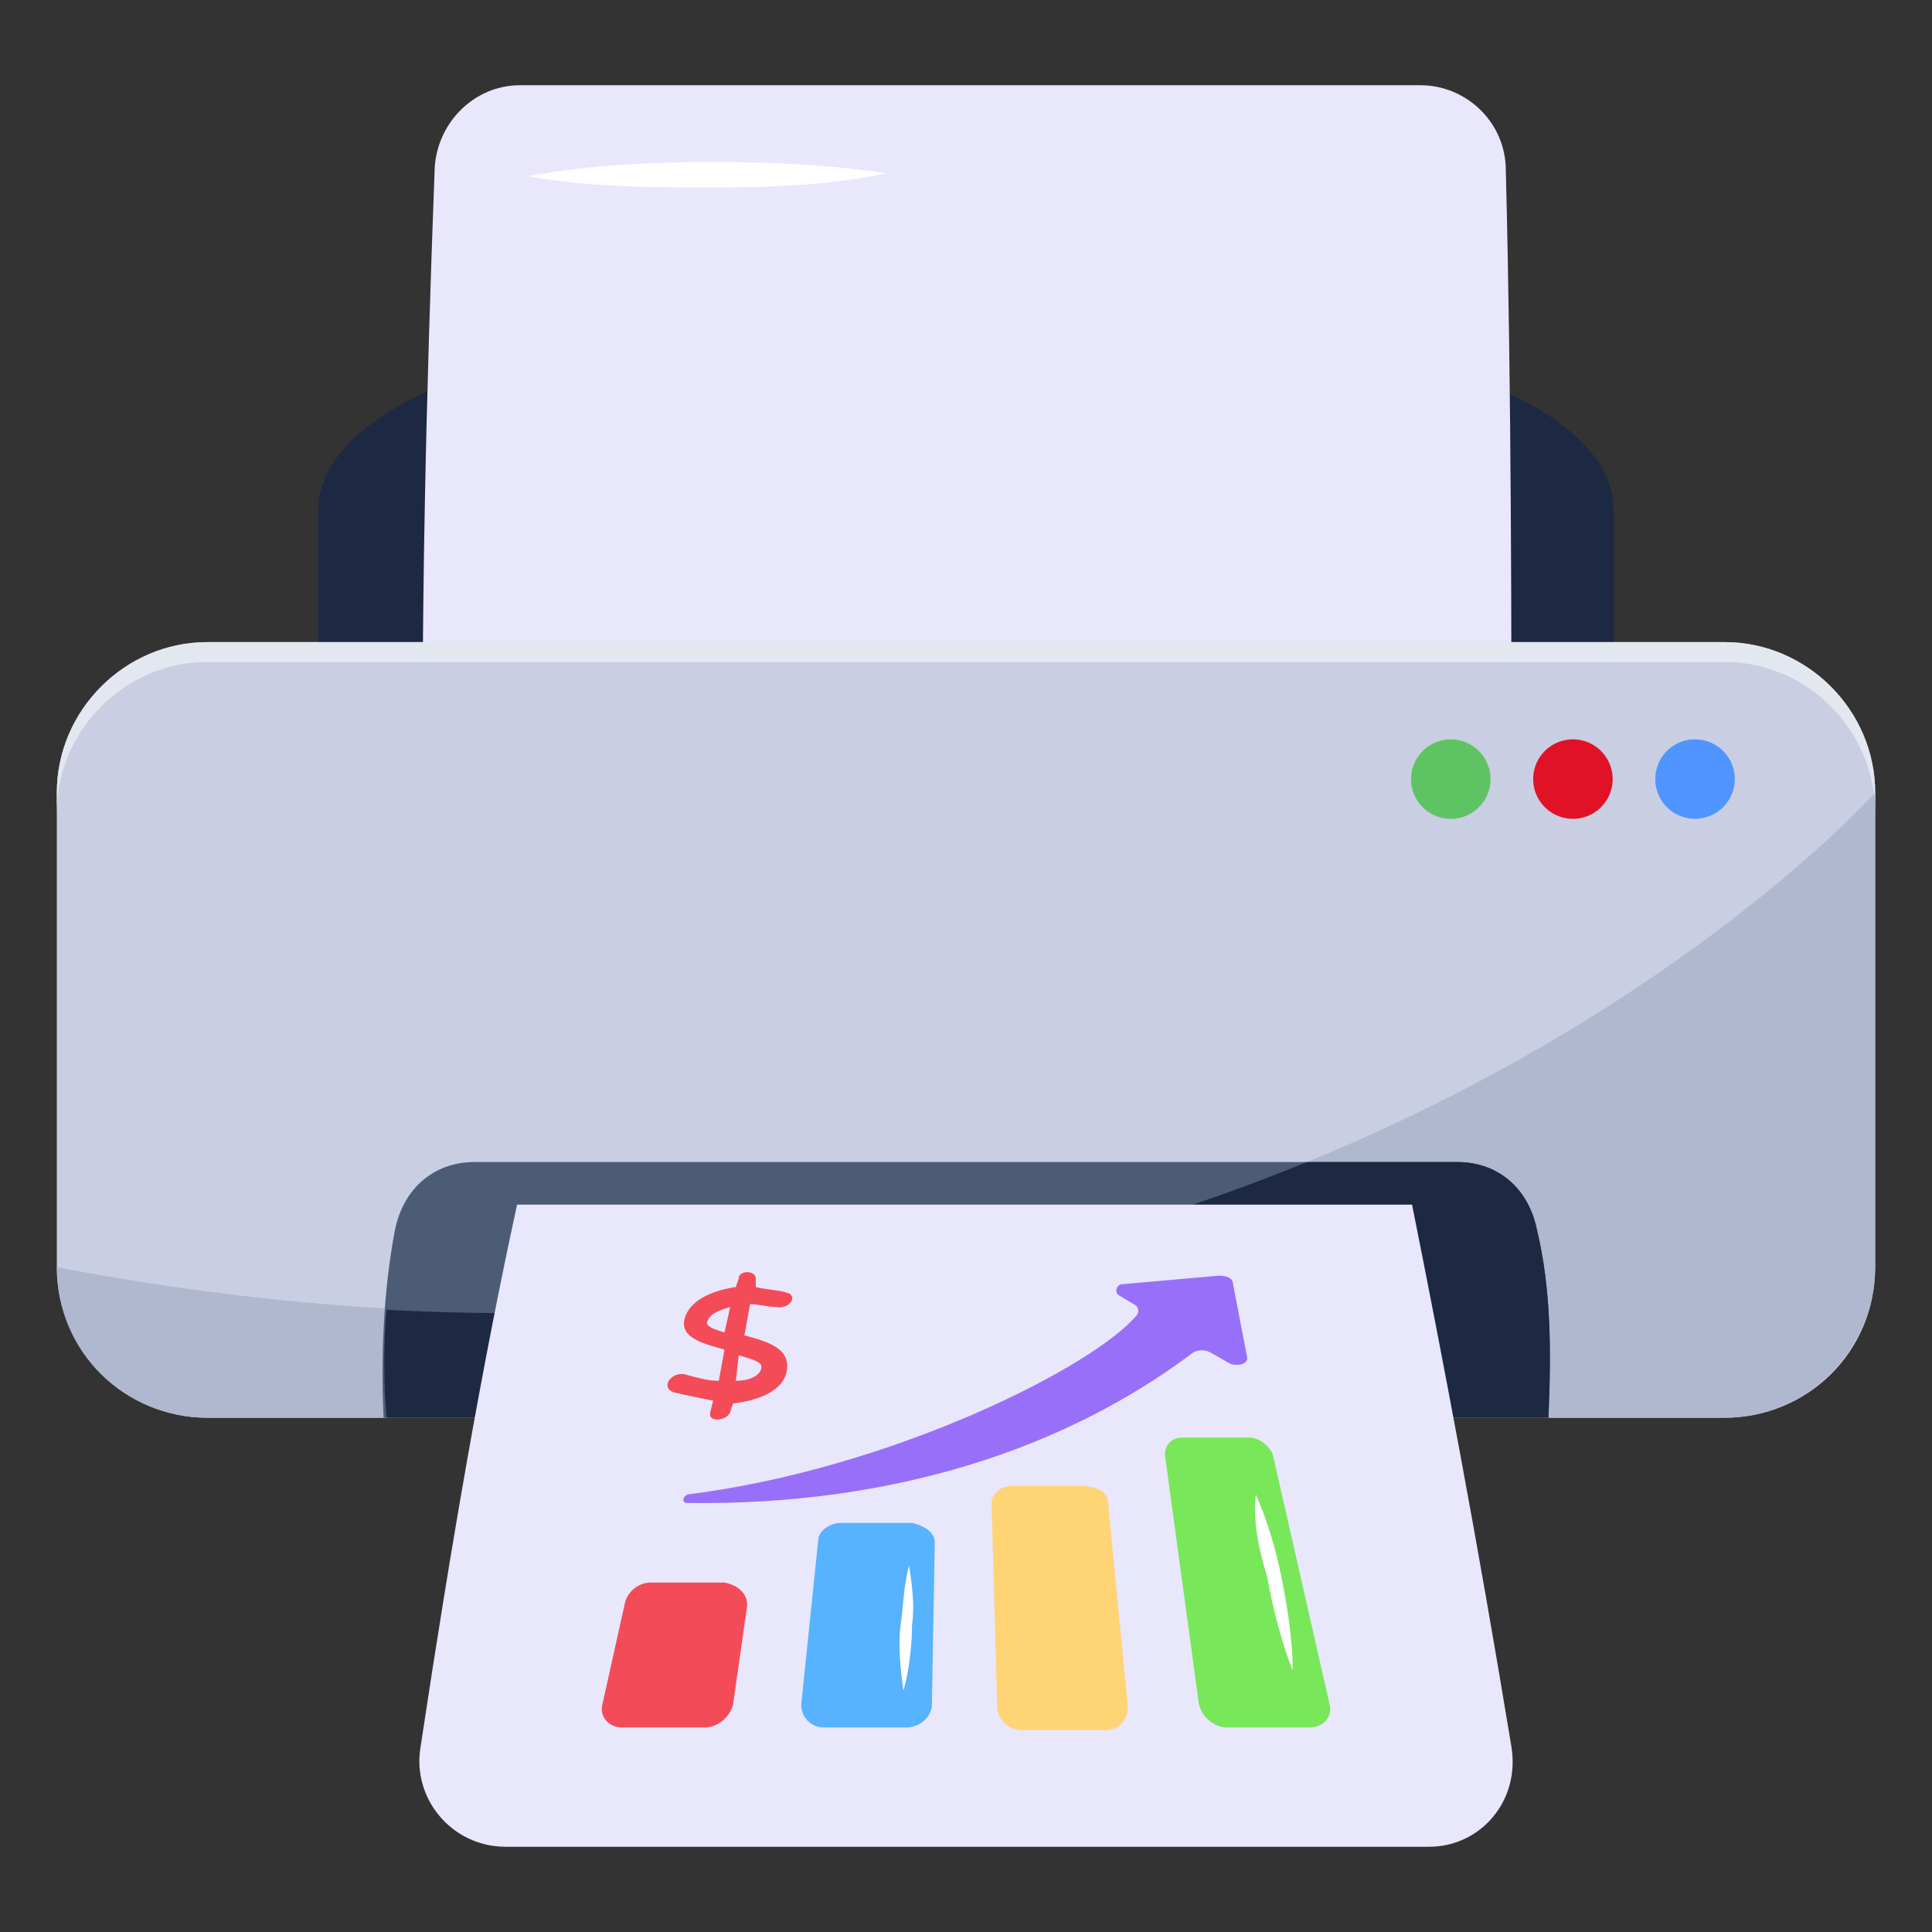 <svg width="160" height="160" viewBox="0 0 160 160" fill="none" xmlns="http://www.w3.org/2000/svg">
<rect x="0" y="0" width="160" height="160" fill="#333333" stroke="none"/>
<path d="M133.647 75.059V42.353C133.647 19.765 26.353 19.765 26.353 42.353V75.059H133.647Z" fill="#1D2943"/>
<path d="M125.176 70.353H35.059C34.824 51.529 35.294 32.706 36 13.882C36.235 10.117 39.294 7.059 43.059 7.059H117.647C121.412 7.059 124.706 10.117 124.706 14.117C125.176 32.706 125.176 51.529 125.176 70.353Z" fill="#E9E7FC"/>
<path d="M59.059 13.412C54.353 13.412 48.706 13.647 43.765 14.588C48.706 15.529 54.353 15.529 59.294 15.529C64.235 15.529 68.941 15.294 73.412 14.353C68.706 13.647 64 13.412 59.059 13.412Z" fill="white"/>
<path d="M142.823 117.412H17.176C10.353 117.412 4.706 111.765 4.706 104.941V65.647C4.706 58.823 10.353 53.176 17.176 53.176H142.823C149.647 53.176 155.294 58.823 155.294 65.647V104.941C155.294 112 149.647 117.412 142.823 117.412Z" fill="#C9CEE2"/>
<path d="M142.823 53.176H17.176C10.353 53.176 4.706 58.823 4.706 65.647V67.294C4.706 60.47 10.353 54.823 17.176 54.823H142.823C149.647 54.823 155.294 60.47 155.294 67.294V65.647C155.294 58.823 149.647 53.176 142.823 53.176Z" fill="#E3E7F0"/>
<path d="M17.176 117.412H142.823C149.647 117.412 155.294 111.765 155.294 104.941V65.647C155.294 65.647 103.294 123.765 4.706 104.941C4.706 112 10.353 117.412 17.176 117.412Z" fill="#B0B8CF"/>
<path d="M128.235 117.411C128.47 112 128.47 106.823 127.294 101.882C126.588 98.353 124 96.235 120.706 96.235H39.294C36 96.235 33.412 98.353 32.706 101.882C31.765 106.823 31.529 112.235 31.765 117.411H128.235Z" fill="#4C5C75"/>
<path d="M32 117.411H128.235C128.471 112 128.471 106.823 127.294 101.882C126.588 98.353 124 96.235 120.706 96.235H108.235C88.706 104.235 63.294 110.117 32 108.47C31.765 111.294 31.765 114.353 32 117.411Z" fill="#1D2943"/>
<path d="M125.176 144.705C122.353 127.529 119.529 112.705 116.941 99.764H42.824C40 112.705 37.412 127.529 34.824 144.705C34.118 148.941 37.412 152.941 41.882 152.941H118.353C122.588 152.941 125.882 149.176 125.176 144.705Z" fill="#E9E7FC"/>
<path d="M61.882 132.94L60.706 141.176C60.471 142.117 59.529 143.058 58.353 143.058H51.529C50.353 143.058 49.647 142.117 49.882 141.176L51.765 132.705C52 131.764 52.941 131.058 53.882 131.058H60C61.176 131.293 61.882 131.999 61.882 132.94Z" fill="#F34B58"/>
<path d="M77.412 127.764L77.176 141.176C77.176 142.117 76.235 143.058 75.059 143.058H68.235C67.059 143.058 66.353 142.117 66.353 141.176L67.764 127.529C67.764 126.823 68.706 126.117 69.647 126.117H75.529C76.47 126.352 77.412 126.823 77.412 127.764Z" fill="#57B3FE"/>
<path d="M91.764 124.47L93.412 141.411C93.412 142.352 92.706 143.293 91.529 143.293H84.706C83.529 143.293 82.588 142.352 82.588 141.411L82.117 124.47C82.117 123.764 82.823 123.058 83.764 123.058H89.412C90.823 123.058 91.764 123.529 91.764 124.47Z" fill="#FFD475"/>
<path d="M105.412 120.47L110.118 141.176C110.353 142.117 109.647 143.058 108.47 143.058H101.647C100.47 143.058 99.529 142.117 99.294 141.176L96.471 120.47C96.471 119.764 96.941 119.058 97.882 119.058H103.529C104.235 119.058 105.176 119.764 105.412 120.47Z" fill="#78E75A"/>
<path d="M102.118 106.352L103.294 112.47C103.294 112.941 102.588 113.176 101.882 112.941L100.235 111.999C99.765 111.764 99.294 111.764 98.823 111.999C88.235 119.999 73.882 124.705 56.941 124.47C56.471 124.47 56.471 123.999 56.941 123.764C73.882 121.646 90.588 113.176 94.118 108.941C94.353 108.705 94.353 108.235 93.882 107.999L92.706 107.294C92.235 107.058 92.471 106.352 92.941 106.352L100.941 105.646C101.647 105.646 102.118 105.882 102.118 106.352Z" fill="#986FF9"/>
<path d="M104 123.764C104.941 125.882 105.647 128.235 106.118 130.588C106.588 132.941 107.059 135.764 107.059 138.352C106.118 135.999 105.412 133.176 104.941 130.588C104.235 128.235 103.765 126.117 104 123.764Z" fill="white"/>
<path d="M75.294 129.646C75.529 131.294 75.765 132.941 75.529 134.588C75.529 136.235 75.294 138.352 74.823 139.999C74.588 138.352 74.353 136.235 74.588 134.588C74.823 132.941 74.823 131.294 75.294 129.646Z" fill="white"/>
<path d="M61.647 110.588L62.118 108C62.824 108 63.529 108.235 64.235 108.235C65.412 108.47 66.118 107.294 65.176 107.058C64.471 106.823 63.529 106.823 62.588 106.588V105.882C62.588 105.176 61.176 105.176 61.176 105.882L60.941 106.588C59.294 106.823 57.176 107.529 56.706 109.176C56.235 110.823 58.353 111.294 60 111.764L59.529 114.353C58.588 114.353 57.882 114.117 56.941 113.882C55.765 113.411 54.588 114.823 55.765 115.294C56.706 115.529 57.882 115.764 59.059 116L58.824 116.941C58.588 117.882 60.235 117.647 60.471 116.941L60.706 116.235C62.588 116 64.941 115.294 65.176 113.411C65.412 111.529 63.294 111.058 61.647 110.588ZM61.176 112.235C61.882 112.47 63.059 112.705 63.059 113.176C63.059 113.882 62.118 114.353 60.941 114.353L61.176 112.235ZM58.588 109.411C58.824 108.705 59.765 108.47 60.471 108.235L60 110.353C59.294 110.117 58.353 109.882 58.588 109.411Z" fill="#F34B58"/>
<path d="M121.587 67.486C123.223 66.691 123.904 64.72 123.109 63.085C122.314 61.449 120.344 60.768 118.708 61.563C117.072 62.358 116.391 64.328 117.186 65.964C117.981 67.599 119.952 68.281 121.587 67.486Z" fill="#5EC363"/>
<path d="M131.702 67.483C133.337 66.688 134.018 64.717 133.223 63.082C132.428 61.446 130.458 60.765 128.822 61.56C127.187 62.355 126.506 64.325 127.301 65.961C128.096 67.597 130.066 68.278 131.702 67.483Z" fill="#E11226"/>
<path d="M141.814 67.48C143.449 66.685 144.131 64.715 143.336 63.079C142.541 61.444 140.57 60.763 138.935 61.557C137.299 62.353 136.618 64.323 137.413 65.959C138.208 67.594 140.178 68.275 141.814 67.48Z" fill="#5094FF"/>
</svg>
